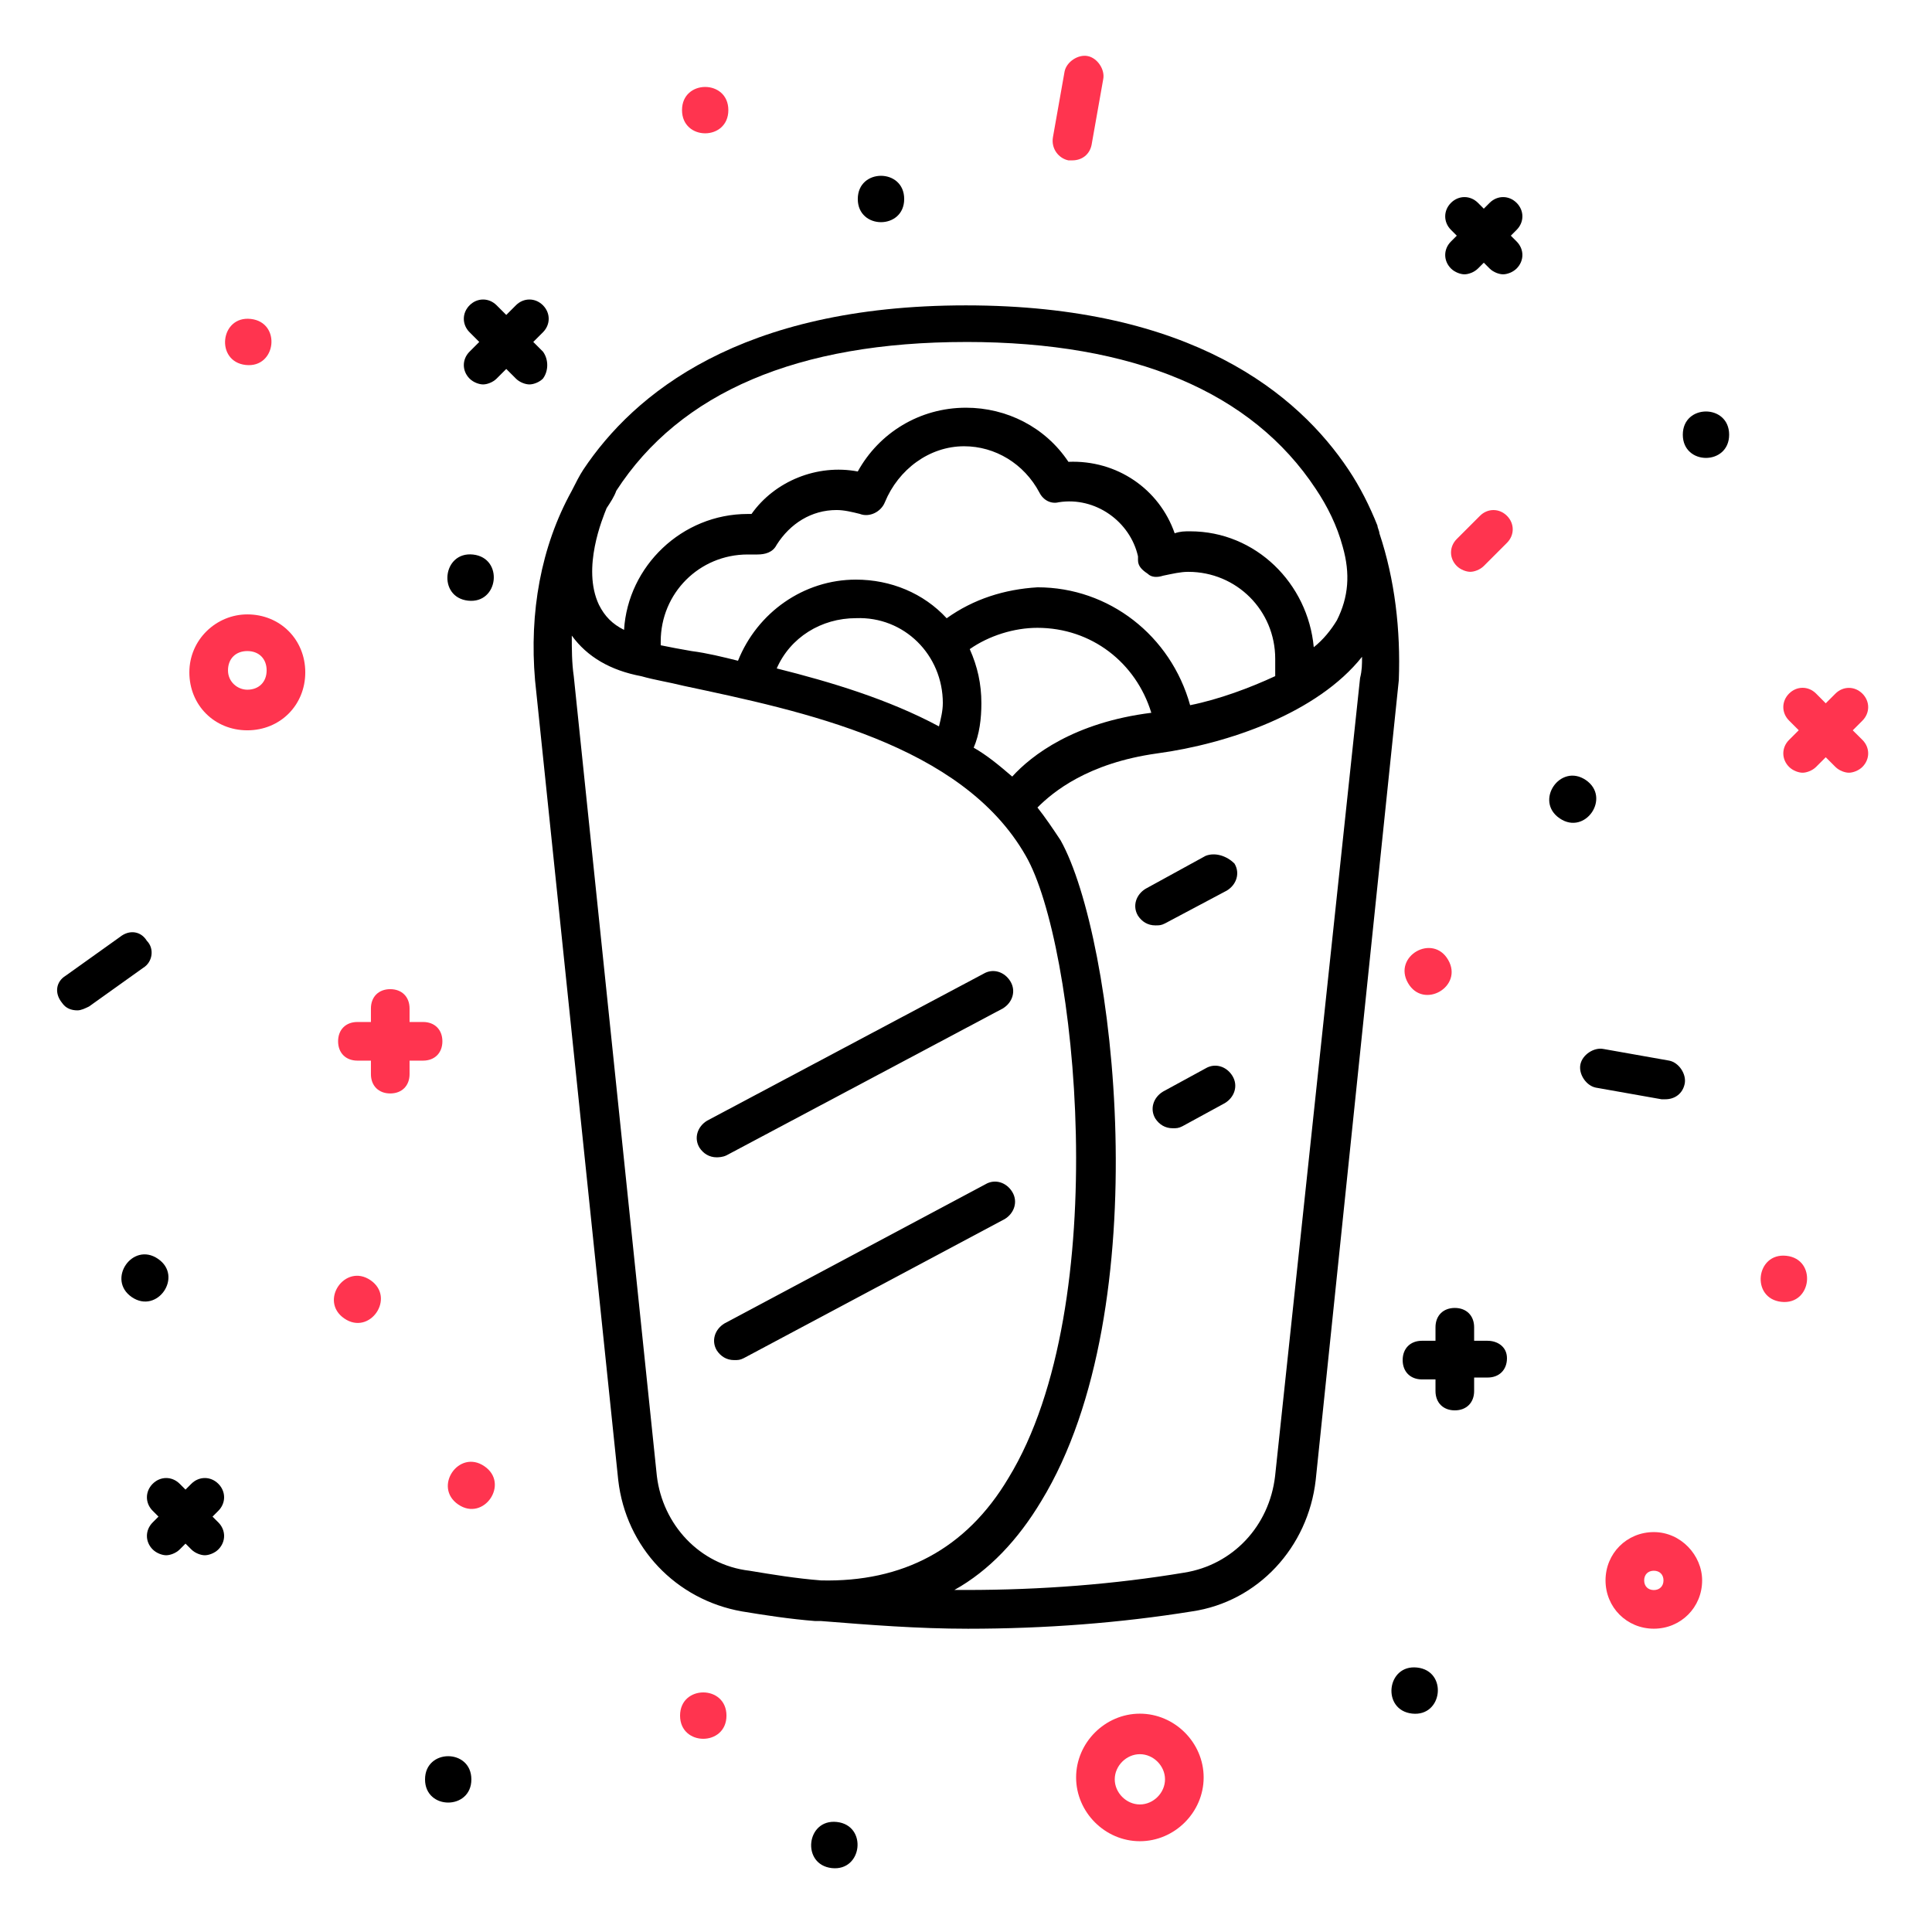 <svg width="150px" height="150px" version="1.1" viewBox="0 0 100 100" xmlns="http://www.w3.org/2000/svg">
    <g class="preloader-sparkles">
        <path d="m55.301 8.301h0.199c0.5 0 0.898-0.301 1-0.801l0.602-3.398c0.102-0.5-0.301-1.102-0.801-1.199-0.5-0.102-1.102 0.301-1.199 0.801l-0.602 3.398c-0.102 0.598 0.301 1.098 0.801 1.199z" fill="#ff344f"></path>
        <path d="m78.5 10.5c-0.398-0.398-1-0.398-1.398 0l-0.301 0.301-0.301-0.301c-0.398-0.398-1-0.398-1.398 0-0.398 0.398-0.398 1 0 1.398l0.301 0.301-0.301 0.301c-0.398 0.398-0.398 1 0 1.398 0.199 0.199 0.5 0.301 0.699 0.301s0.5-0.102 0.699-0.301l0.301-0.301 0.301 0.301c0.199 0.199 0.5 0.301 0.699 0.301s0.5-0.102 0.699-0.301c0.398-0.398 0.398-1 0-1.398l-0.301-0.301 0.301-0.301c0.398-0.398 0.398-1 0-1.398z" fill="ffd74e"></path>
        <path d="m76.602 26.699l-1.199 1.199c-0.398 0.398-0.398 1 0 1.398 0.199 0.199 0.5 0.301 0.699 0.301 0.199 0 0.5-0.102 0.699-0.301l1.199-1.199c0.398-0.398 0.398-1 0-1.398-0.398-0.398-1-0.398-1.398 0z" fill="#ff344f"></path>
        <path d="m89.5 22.5c0 1.602-2.398 1.602-2.398 0s2.398-1.602 2.398 0" fill="ffd74e"></path>
        <path d="m95.898 37.801l0.5-0.5c0.398-0.398 0.398-1 0-1.398-0.398-0.398-1-0.398-1.398 0l-0.5 0.5-0.5-0.504c-0.398-0.398-1-0.398-1.398 0-0.398 0.398-0.398 1 0 1.398l0.5 0.5-0.5 0.5c-0.398 0.398-0.398 1 0 1.398 0.199 0.199 0.5 0.301 0.699 0.301s0.5-0.102 0.699-0.301l0.5-0.5 0.5 0.5c0.199 0.199 0.5 0.301 0.699 0.301s0.5-0.102 0.699-0.301c0.398-0.398 0.398-1 0-1.398z" fill="#ff344f"></path>
        <path d="m82.082 40.375c1.32 0.902-0.031 2.887-1.352 1.984-1.324-0.898 0.027-2.883 1.352-1.984" fill="ffd74e"></path>
        <path d="m74.957 49.684c0.801 1.383-1.277 2.586-2.078 1.199-0.801-1.387 1.277-2.586 2.078-1.199" fill="#ff344f"></path>
        <path d="m86.199 56.898c0.5 0 0.898-0.301 1-0.801 0.102-0.5-0.301-1.102-0.801-1.199l-3.398-0.602c-0.5-0.102-1.102 0.301-1.199 0.801-0.102 0.5 0.301 1.102 0.801 1.199l3.398 0.602h0.199z" fill="ffd74e"></path>
        <path d="m92.465 65c1.59 0.176 1.328 2.559-0.266 2.383-1.59-0.176-1.324-2.559 0.266-2.383" fill="#ff344f"></path>
        <path d="m77 69.398h-0.699v-0.699c0-0.602-0.398-1-1-1-0.602 0-1 0.398-1 1v0.699h-0.699c-0.602 0-1 0.398-1 1 0 0.602 0.398 1 1 1h0.699v0.602c0 0.602 0.398 1 1 1 0.602 0 1-0.398 1-1v-0.699h0.699c0.602 0 1-0.398 1-1 0-0.602-0.5-0.902-1-0.902z" fill="ffd74e"></path>
        <path d="m85.602 79.301c-1.398 0-2.5 1.102-2.5 2.5 0 1.398 1.102 2.5 2.5 2.5 1.398 0 2.5-1.102 2.5-2.5 0-1.301-1.102-2.5-2.5-2.5zm0 3c-0.301 0-0.5-0.199-0.5-0.5s0.199-0.5 0.5-0.5c0.301 0 0.5 0.199 0.5 0.5s-0.203 0.5-0.5 0.5z" fill="#ff344f"></path>
        <path d="m73.352 86.312c1.594 0.176 1.328 2.559-0.262 2.383-1.59-0.176-1.328-2.559 0.262-2.383" fill="ffd74e"></path>
        <path d="m59 88.699c-1.801 0-3.301 1.5-3.301 3.301s1.5 3.301 3.301 3.301 3.301-1.5 3.301-3.301-1.5-3.301-3.301-3.301zm0 4.699c-0.699 0-1.301-0.602-1.301-1.301 0-0.699 0.602-1.301 1.301-1.301s1.301 0.602 1.301 1.301c0 0.703-0.602 1.301-1.301 1.301z" fill="#ff344f"></path>
        <path d="m43.316 94.305c1.594 0.176 1.328 2.562-0.262 2.387-1.59-0.176-1.328-2.562 0.262-2.387" fill="ffd74e"></path>
        <path d="m37.602 88.801c0 1.598-2.402 1.598-2.402 0 0-1.602 2.402-1.602 2.402 0" fill="#ff344f"></path>
        <path d="m24.398 92.102c0 1.598-2.398 1.598-2.398 0 0-1.602 2.398-1.602 2.398 0" fill="ffd74e"></path>
        <path d="m25.07 75.891c1.324 0.898-0.027 2.883-1.348 1.984-1.324-0.902 0.027-2.887 1.348-1.984" fill="#ff344f"></path>
        <path d="m11.301 76.801c-0.398-0.398-1-0.398-1.398 0l-0.301 0.301-0.301-0.301c-0.398-0.398-1-0.398-1.398 0-0.398 0.398-0.398 1 0 1.398l0.301 0.301-0.301 0.301c-0.398 0.398-0.398 1 0 1.398 0.199 0.199 0.5 0.301 0.699 0.301 0.199 0 0.5-0.102 0.699-0.301l0.301-0.301 0.301 0.301c0.199 0.199 0.5 0.301 0.699 0.301 0.199 0 0.5-0.102 0.699-0.301 0.398-0.398 0.398-1 0-1.398l-0.301-0.301 0.301-0.301c0.398-0.398 0.398-1 0-1.398z" fill="ffd74e"></path>
        <path d="m19.176 66.262c1.32 0.902-0.031 2.887-1.352 1.984-1.324-0.902 0.027-2.883 1.352-1.984" fill="#ff344f"></path>
        <path d="m8.176 65.156c1.324 0.898-0.027 2.883-1.352 1.984-1.32-0.902 0.031-2.887 1.352-1.984" fill="ffd74e"></path>
        <path d="m21.898 54.898c0.602 0 1-0.398 1-1 0-0.602-0.398-1-1-1h-0.699v-0.699c0-0.602-0.398-1-1-1-0.602 0-1 0.398-1 1v0.699h-0.699c-0.602 0-1 0.398-1 1 0 0.602 0.398 1 1 1h0.699v0.699c0 0.602 0.398 1 1 1 0.602 0 1-0.398 1-1v-0.699z" fill="#ff344f"></path>
        <path d="m7.602 48.699c-0.301-0.5-0.898-0.602-1.398-0.199l-2.801 2c-0.5 0.301-0.602 0.898-0.199 1.398 0.199 0.301 0.5 0.398 0.801 0.398 0.199 0 0.398-0.102 0.602-0.199l2.801-2c0.492-0.297 0.594-0.996 0.195-1.398z" fill="ffd74e"></path>
        <path d="m12.801 31.801c-1.602 0-3 1.301-3 3s1.301 3 3 3 3-1.301 3-3-1.301-3-3-3zm0 3.898c-0.5 0-1-0.398-1-1 0-0.602 0.398-1 1-1 0.602 0 1 0.398 1 1 0 0.602-0.402 1-1 1z" fill="#ff344f"></path>
        <path d="m24.488 28.703c1.594 0.18 1.328 2.562-0.262 2.387-1.59-0.176-1.328-2.562 0.262-2.387" fill="ffd74e"></path>
        <path d="m12.98 16.508c1.594 0.176 1.328 2.559-0.262 2.383s-1.328-2.562 0.262-2.383" fill="#ff344f"></path>
        <path d="m28.102 18.199l-0.5-0.5 0.5-0.5c0.398-0.398 0.398-1 0-1.398-0.398-0.398-1-0.398-1.398 0l-0.5 0.5-0.5-0.5c-0.398-0.398-1-0.398-1.398 0-0.398 0.398-0.398 1 0 1.398l0.5 0.5-0.5 0.5c-0.398 0.398-0.398 1 0 1.398 0.199 0.199 0.5 0.301 0.699 0.301 0.199 0 0.5-0.102 0.699-0.301l0.5-0.5 0.5 0.5c0.199 0.199 0.5 0.301 0.699 0.301 0.199 0 0.5-0.102 0.699-0.301 0.297-0.398 0.297-0.996 0-1.398z" fill="ffd74e"></path>
        <path d="m37.699 5.699c0 1.602-2.398 1.602-2.398 0 0-1.598 2.398-1.598 2.398 0" fill="#ff344f"></path>
        <path d="m46.801 10.301c0 1.598-2.402 1.598-2.402 0 0-1.602 2.402-1.602 2.402 0" fill="ffd74e"></path>
    </g>
    <g class="preloader-burrito">
        <path d="m62.398 44.301l-3.098 1.699c-0.5 0.301-0.699 0.898-0.398 1.398 0.199 0.301 0.5 0.5 0.898 0.5 0.199 0 0.301 0 0.5-0.102l3.199-1.699c0.5-0.301 0.699-0.898 0.398-1.398-0.398-0.398-1-0.598-1.5-0.398z"/>
        <path d="m37.602 59.801l14.301-7.602c0.5-0.301 0.699-0.898 0.398-1.398s-0.898-0.699-1.398-0.398l-14.301 7.602c-0.5 0.301-0.699 0.898-0.398 1.398 0.199 0.301 0.5 0.5 0.898 0.5 0.098-0.004 0.297-0.004 0.5-0.102z"/>
        <path d="m62.398 55.301l-2.199 1.199c-0.5 0.301-0.699 0.898-0.398 1.398 0.199 0.301 0.5 0.5 0.898 0.5 0.199 0 0.301 0 0.5-0.102l2.199-1.199c0.5-0.301 0.699-0.898 0.398-1.398-0.297-0.5-0.898-0.699-1.398-0.398z"/>
        <path d="m52.398 61.699c-0.301-0.5-0.898-0.699-1.398-0.398l-13.5 7.199c-0.5 0.301-0.699 0.898-0.398 1.398 0.199 0.301 0.5 0.5 0.898 0.5 0.199 0 0.301 0 0.5-0.102l13.5-7.195c0.5-0.301 0.699-0.902 0.398-1.402z"/>
        <path d="m71.398 27.602c0-0.102-0.102-0.301-0.102-0.398-0.398-1-0.898-2-1.5-2.898-2.602-3.898-8.102-8.5-19.801-8.5-11.699 0-17.199 4.602-19.801 8.5-0.199 0.301-0.398 0.699-0.602 1.102-1.602 2.898-2.199 6.301-1.898 9.801l4.305 41.395c0.398 3.5 3 6.199 6.398 6.801 1.199 0.199 2.5 0.398 3.801 0.5h0.102 0.199c2.5 0.199 5 0.398 7.602 0.398 4 0 7.898-0.301 11.602-0.898 3.398-0.5 6-3.301 6.398-6.801l4.301-41.398c0.098-2.602-0.203-5.203-1.004-7.602zm-21.398-9.902c8.699 0 14.801 2.602 18.102 7.602 0.602 0.898 1.102 1.898 1.398 3 0.398 1.398 0.301 2.602-0.301 3.801-0.301 0.5-0.699 1-1.199 1.398-0.301-3.301-3-6-6.398-6-0.301 0-0.5 0-0.801 0.102-0.801-2.301-3-3.801-5.5-3.699-1.199-1.801-3.199-2.801-5.301-2.801-2.398 0-4.5 1.301-5.602 3.301-2.102-0.398-4.301 0.5-5.5 2.199h-0.199c-3.398 0-6.199 2.699-6.398 6-0.602-0.301-1-0.699-1.301-1.301-0.898-1.898 0.199-4.5 0.398-5 0.199-0.301 0.398-0.602 0.5-0.898 3.301-5.102 9.402-7.703 18.102-7.703zm0.398 21c0.301-0.699 0.398-1.5 0.398-2.301 0-1-0.199-1.898-0.602-2.801 1-0.699 2.301-1.102 3.5-1.102 2.801 0 5.102 1.801 5.898 4.398-4 0.5-6.199 2.199-7.199 3.301-0.695-0.594-1.293-1.094-1.996-1.496zm-1.598-2.301c0 0.398-0.102 0.801-0.199 1.199-2.602-1.398-5.602-2.301-8.398-3 0.699-1.602 2.301-2.602 4.102-2.602 2.496-0.098 4.496 1.902 4.496 4.402zm12.801 0.102c-1-3.602-4.199-6.102-7.898-6.102-1.703 0.102-3.305 0.602-4.703 1.602-1.199-1.301-2.898-2-4.699-2-2.699 0-5.102 1.699-6.102 4.199-0.801-0.199-1.602-0.398-2.398-0.5-0.602-0.102-1.102-0.199-1.602-0.301v-0.199c0-2.5 2-4.5 4.5-4.5h0.301 0.199c0.398 0 0.801-0.102 1-0.5 0.699-1.102 1.801-1.801 3.102-1.801 0.398 0 0.801 0.102 1.199 0.199 0.5 0.199 1.102-0.102 1.301-0.602 0.699-1.699 2.301-2.898 4.102-2.898 1.602 0 3.102 0.898 3.898 2.398 0.199 0.398 0.602 0.602 1 0.5 1.898-0.301 3.699 1 4.102 2.801v0.199c0 0.301 0.199 0.5 0.5 0.699 0.199 0.199 0.5 0.199 0.801 0.102 0.5-0.102 0.898-0.199 1.301-0.199 2.5 0 4.5 2 4.5 4.5v0.5 0.398c-1.305 0.605-2.902 1.203-4.402 1.504zm-27.602 39.898l-4.301-41.398c-0.102-0.699-0.102-1.398-0.102-2.102 0.801 1.102 2 1.801 3.602 2.102 0.699 0.199 1.398 0.301 2.199 0.5 6.102 1.301 14.398 3 17.699 8.801 2.602 4.5 4.602 23.199-0.898 32.199-2.199 3.699-5.5 5.398-9.699 5.301-1.301-0.102-2.5-0.301-3.699-0.5-2.602-0.301-4.5-2.402-4.801-4.902zm32 0c-0.301 2.602-2.199 4.602-4.699 5-3.602 0.602-7.398 0.898-11.301 0.898h-0.602c1.801-1 3.301-2.602 4.5-4.602 6.102-10 3.801-29.199 1-34.199-0.398-0.602-0.801-1.199-1.199-1.699 0.801-0.801 2.602-2.301 6.199-2.801 3.699-0.5 8.301-2.102 10.602-5 0 0.398 0 0.699-0.102 1.102z"/>
    </g>
</svg>